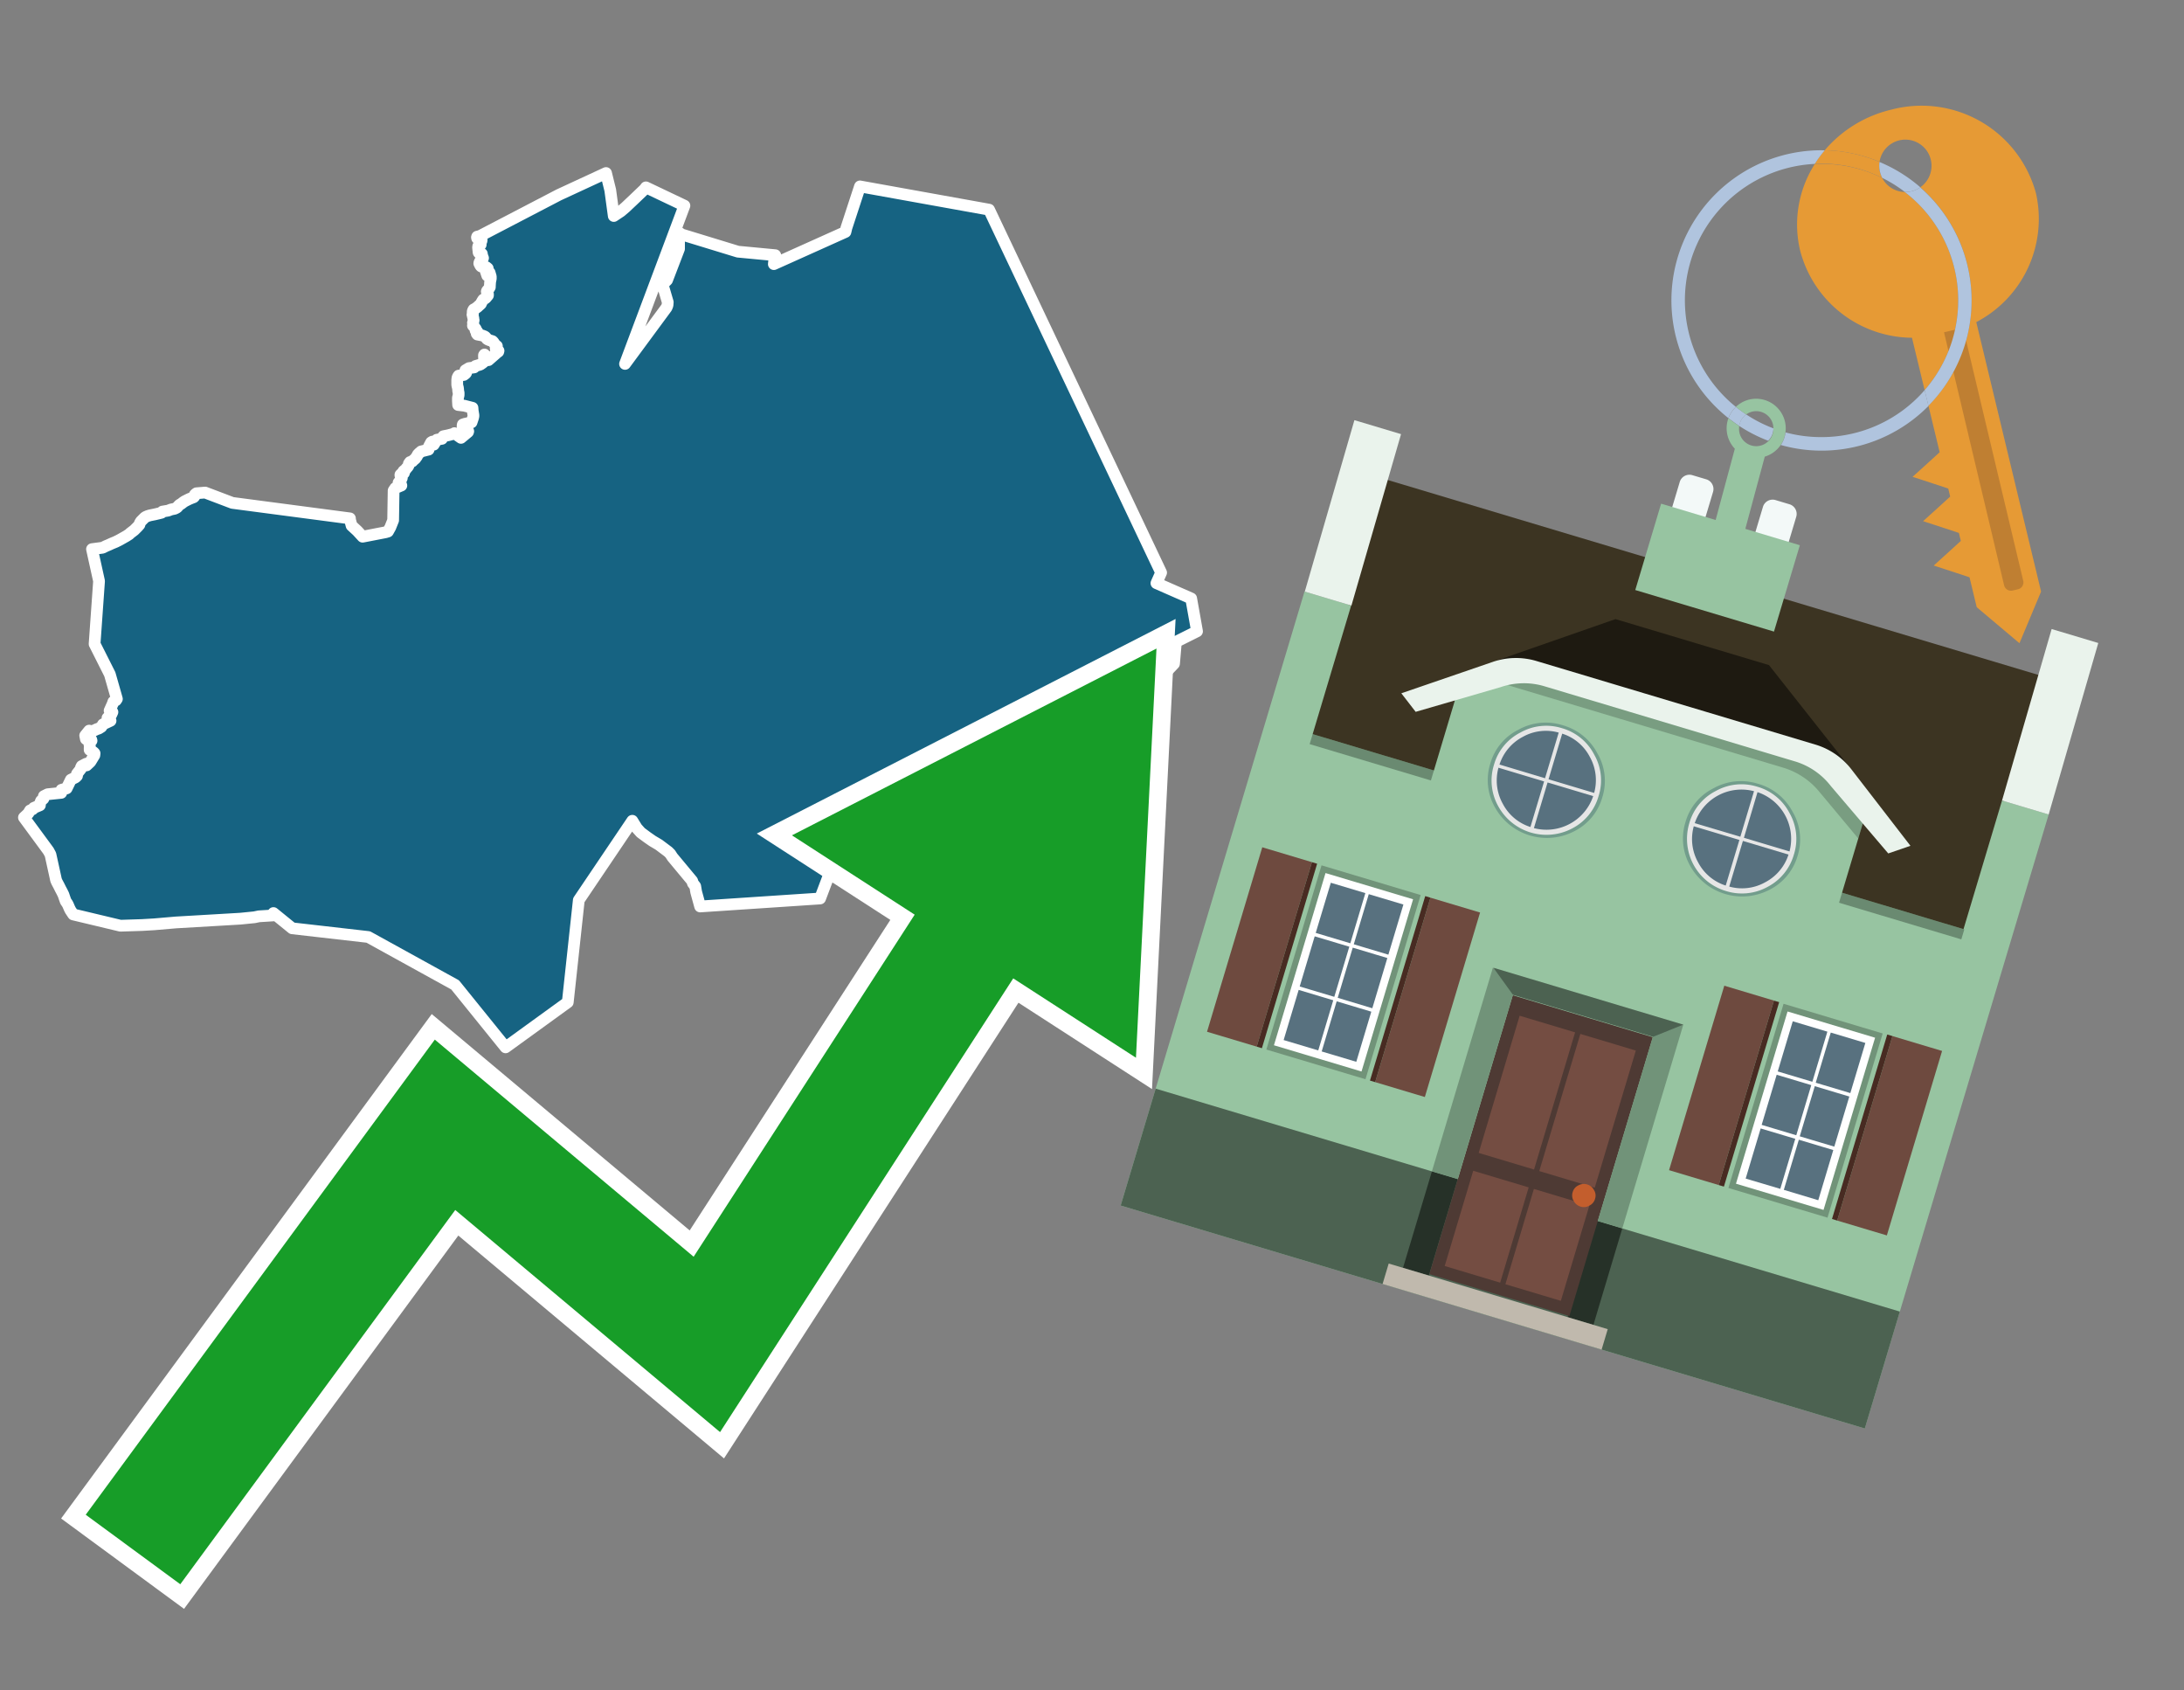 <svg id="Text" xmlns="http://www.w3.org/2000/svg" width="93.05" height="72" viewBox="0 0 93.05 72"><rect x="0" y="0" width="93.05" height="72" fill="#808080" stroke="none"/><polygon points="4.68,28.72 4.03,27.43 4.22,24.75 3.92,23.39 4.37,23.33 4.51,23.26 4.63,23.21 4.76,23.15 4.93,23.08 4.99,23.05 5.09,23 5.39,22.83 5.45,22.79 5.5,22.76 5.55,22.71 5.72,22.58 5.77,22.53 5.8,22.5 5.87,22.43 5.94,22.35 5.96,22.28 5.99,22.23 6.01,22.2 6.16,22.05 6.2,22.02 6.29,21.98 6.39,21.95 6.59,21.91 6.76,21.87 6.88,21.84 6.92,21.79 7.16,21.75 7.29,21.7 7.44,21.67 7.52,21.63 7.56,21.6 7.59,21.56 7.62,21.53 7.65,21.5 7.72,21.46 7.81,21.39 7.87,21.35 7.97,21.3 8.05,21.26 8.17,21.21 8.25,21.18 8.28,21.15 8.29,21.12 8.3,21.07 8.33,21.04 8.37,21.01 8.74,20.98 9.9,21.42 14.91,22.08 14.91,22.13 14.98,22.39 15.22,22.61 15.45,22.86 16.43,22.67 16.53,22.64 16.63,22.46 16.75,22.16 16.77,20.9 16.79,20.86 16.82,20.83 16.84,20.79 17.1,20.68 17.09,20.65 17.03,20.62 16.98,20.59 16.98,20.56 17,20.53 17.06,20.5 17.12,20.36 17.12,20.33 17.09,20.28 17.06,20.25 17.06,20.22 17.09,20.19 17.21,20.15 17.18,20.12 17.18,20.08 17.21,20.05 17.28,20 17.32,19.94 17.36,19.9 17.39,19.86 17.41,19.82 17.42,19.79 17.42,19.75 17.44,19.72 17.47,19.68 17.57,19.65 17.59,19.62 17.63,19.59 17.7,19.53 17.72,19.49 17.75,19.46 17.77,19.43 17.79,19.38 17.81,19.35 17.84,19.32 17.87,19.29 17.91,19.26 17.94,19.23 18.26,19.15 18.26,19.09 18.27,19.03 18.3,18.97 18.37,18.84 18.42,18.81 18.48,18.9 18.48,18.94 18.59,18.76 18.61,18.73 18.83,18.69 18.86,18.62 18.89,18.58 19.09,18.54 19.32,18.48 19.36,18.45 19.44,18.51 19.64,18.65 19.94,18.4 19.95,18.37 19.94,18.34 19.74,18.28 19.72,18.23 19.71,18.2 19.71,18.15 19.71,18.12 19.72,18.08 19.81,18.05 20.09,17.99 20.13,17.87 20.15,17.81 20.16,17.77 20.17,17.73 20.17,17.68 20.14,17.5 20.13,17.37 19.78,17.28 19.52,17.25 19.51,17.08 19.51,17.02 19.51,16.95 19.54,16.83 19.54,16.79 19.54,16.72 19.53,16.69 19.52,16.64 19.52,16.6 19.51,16.52 19.49,16.44 19.48,16.39 19.48,16.36 19.48,16.19 19.49,16.1 19.5,16.07 19.52,16.03 19.54,16 19.76,15.97 19.84,15.91 19.86,15.88 19.85,15.83 19.83,15.8 19.83,15.77 19.93,15.71 19.98,15.68 20.2,15.65 20.26,15.59 20.46,15.53 20.56,15.46 20.63,15.4 20.68,15.37 20.68,15.31 20.67,15.26 20.62,15.22 20.62,15.17 20.62,15.13 20.64,15.1 20.81,15.34 21.13,15.06 21.16,15.03 21.23,14.98 21.24,14.94 21.2,14.91 21.14,14.88 21.12,14.85 21.14,14.82 21.17,14.78 21.17,14.74 21.11,14.7 21.06,14.63 21.02,14.57 20.98,14.53 20.88,14.5 20.8,14.47 20.75,14.44 20.71,14.39 20.69,14.36 20.65,14.33 20.55,14.29 20.34,14.25 20.31,14.21 20.34,14.16 20.34,14.13 20.28,14.1 20.26,14.07 20.27,14.01 20.24,13.97 20.22,13.94 20.18,13.9 20.15,13.87 20.16,13.79 20.15,13.75 20.17,13.7 20.17,13.67 20.18,13.64 20.17,13.61 20.17,13.57 20.16,13.52 20.15,13.49 20.14,13.43 20.13,13.4 20.15,13.37 20.14,13.31 20.14,13.28 20.15,13.23 20.18,13.18 20.24,13.15 20.35,13.07 20.39,13.03 20.46,12.97 20.49,12.94 20.5,12.91 20.55,12.82 20.57,12.79 20.59,12.76 20.64,12.73 20.69,12.7 20.74,12.64 20.79,12.58 20.79,12.53 20.77,12.5 20.75,12.46 20.74,12.42 20.75,12.39 20.81,12.32 20.84,12.28 20.87,12.23 20.87,12.2 20.88,12.03 20.89,11.96 20.91,11.87 20.91,11.78 20.86,11.61 20.83,11.58 20.8,11.66 20.81,11.71 20.76,11.74 20.69,11.53 20.7,11.5 20.73,11.47 20.78,11.43 20.72,11.38 20.5,11.35 20.47,11.32 20.42,11.22 20.43,11.17 20.46,11.12 20.48,11.09 20.52,11.06 20.57,11.02 20.58,10.99 20.55,10.91 20.53,10.84 20.53,10.81 20.41,10.78 20.39,10.75 20.38,10.65 20.37,10.56 20.37,10.51 20.38,10.48 20.44,10.45 20.48,10.42 20.48,10.39 20.48,10.34 20.48,10.3 20.51,10.27 20.52,10.24 20.52,10.2 20.33,10.15 20.32,10.11 20.33,10.08 20.45,10.05 23.81,8.3 25.82,7.37 26,8.1 26.15,9.2 26.45,9 26.65,8.83 26.84,8.65 27.01,8.49 27.47,8.05 27.52,7.98 29.16,8.76 26.63,15.5 28.4,13.1 28.44,13 28.45,12.87 28.23,12.12 28.26,12.09 28.42,11.93 28.93,10.6 28.93,9.91 28.98,9.94 29.02,9.98 31.44,10.72 33.03,10.87 33,10.95 32.97,11.25 36.02,9.88 36.04,9.8 36.06,9.71 36.64,7.94 42.14,8.93 49.47,24.39 49.27,24.84 50.75,25.49 51,26.89 50.1,27.34 50.02,28.27 48.75,29.61 49.08,29.94 49.1,30.12 48.86,30.18 48.69,30.23 48.37,30.3 48.08,30.37 47.9,30.41 47.46,30.47 47.4,30.51 47.41,30.62 47.18,30.74 47.11,30.78 47.1,30.82 47.12,31 47.13,31.2 47.14,31.29 47.14,31.36 47.14,31.43 47.08,31.89 47.07,32 47.05,32.14 47.02,32.25 47.01,32.29 47,32.33 46.98,32.37 46.95,32.42 46.89,32.5 46.86,32.57 46.82,32.66 46.8,32.76 46.8,32.82 46.8,32.86 46.81,32.89 46.81,32.93 46.81,33.02 46.8,33.08 46.78,33.14 46.77,33.18 46.77,33.24 46.77,33.29 46.77,33.34 46.78,33.38 46.79,33.42 46.8,33.46 46.79,33.51 46.79,33.55 46.78,33.61 46.72,33.8 46.7,33.86 46.69,33.97 46.67,34.06 46.64,34.19 46.59,34.35 46.56,34.57 46.55,34.6 46.5,34.72 46.48,34.77 46.36,34.99 46.34,35.04 46.32,35.08 46.31,35.12 46.3,35.21 46.29,35.3 46.31,35.37 46.32,35.43 46.31,35.52 46.32,35.58 46.32,35.63 46.34,35.69 46.34,35.73 46.34,35.77 46.34,35.86 46.35,35.91 46.34,35.95 46.33,36.01 46.31,36.06 46.3,36.1 46.32,36.21 46.33,36.31 46.36,36.43 46.34,36.56 45.94,36.61 44.95,36.66 44.39,36.71 44.29,36.74 43.65,36.78 42.62,36.81 42.2,36.86 41.87,36.89 41.18,36.92 41.04,36.95 40.75,36.99 40.02,37.02 39.85,37.05 38.66,37.1 38.35,37.14 37.56,37.17 36.99,37.2 36.8,37.23 36.1,37.26 35.78,37.31 35.48,37.34 35.28,37.37 34.94,38.27 29.83,38.61 29.66,37.99 29.62,37.75 29.52,37.62 29.5,37.55 29.49,37.52 28.65,36.51 28.56,36.37 28.47,36.28 28.07,35.98 27.8,35.82 27.57,35.66 27.3,35.46 27.13,35.27 26.94,34.96 24.66,38.34 24.19,42.69 21.54,44.61 19.39,41.95 15.69,39.91 12.45,39.54 11.65,38.89 11.67,38.99 11.03,39.03 10.84,39.07 10.24,39.13 9.73,39.16 8.36,39.24 7.5,39.29 6.57,39.37 6.06,39.4 5.13,39.43 3.12,38.95 3,38.77 2.96,38.69 2.9,38.55 2.88,38.51 2.85,38.46 2.8,38.39 2.74,38.22 2.71,38.13 2.69,38.08 2.67,38.05 2.66,38.02 2.58,37.87 2.56,37.83 2.5,37.71 2.43,37.58 2.39,37.49 2.38,37.45 2.37,37.4 2.15,36.4 2.07,36.25 2.02,36.18 1.02,34.82 1.16,34.69 1.21,34.64 1.28,34.52 1.39,34.47 1.42,34.44 1.44,34.41 1.7,34.3 1.7,34.23 1.73,34.16 1.75,34.11 1.85,34.02 1.87,33.91 2.03,33.83 2.61,33.77 2.61,33.71 2.61,33.67 2.62,33.64 2.84,33.58 3.02,33.21 3.22,33.11 3.28,33.05 3.29,32.99 3.28,32.96 3.46,32.73 3.45,32.69 3.48,32.63 3.67,32.53 3.69,32.6 3.85,32.45 4.02,32.17 4.03,32.09 4.01,32.06 3.97,32.03 3.82,31.94 3.82,31.85 3.83,31.8 3.81,31.7 3.81,31.67 3.83,31.62 3.86,31.59 3.9,31.55 3.89,31.51 3.66,31.48 3.63,31.33 3.8,31.12 3.93,31.15 4.12,31.06 4.21,31.03 4.32,30.96 4.39,30.85 4.71,30.7 4.69,30.66 4.58,30.58 4.62,30.54 4.74,30.44 4.79,30.33 4.67,30.27 4.8,29.98 4.83,29.89 4.88,29.86 4.94,29.83 4.96,29.8 4.98,29.77 " fill="#166382" stroke="#fff" stroke-linejoin="round" stroke-width="0.5"/><polygon points="49.272 27.624 33.741 35.58 38.97 38.959 29.553 53.529 18.525 44.281 3.652 64.518 7.681 67.479 19.396 51.538 30.678 60.999 43.169 41.673 48.398 45.053 49.272 27.624" fill="none" stroke="#fff" stroke-miterlimit="10" stroke-width="1.5"/><polygon points="49.272 27.624 33.741 35.58 38.97 38.959 29.553 53.529 18.525 44.281 3.652 64.518 7.681 67.479 19.396 51.538 30.678 60.999 43.169 41.673 48.398 45.053 49.272 27.624" fill="#179d28"/><path d="M80.19,7.577a1.16,1.16,0,0,1-.094-.251,1.114,1.114,0,0,1-.018-.429A6.367,6.367,0,0,0,77.743,6.4a5.269,5.269,0,0,0-.423.577c.1,0,.192-.007.288-.007A5.794,5.794,0,0,1,80.19,7.577Z" fill="#e69a35"/><path d="M77.608,6.4A6.394,6.394,0,0,0,73.64,17.81a1.26,1.26,0,0,1,.317-.48A5.821,5.821,0,0,1,77.32,6.981a5.269,5.269,0,0,1,.423-.577Z" fill="#b0c4de"/><path d="M84.2,13.72a4.962,4.962,0,0,0,2.545-5.48,5.047,5.047,0,0,0-6.179-3.566A5.322,5.322,0,0,0,77.743,6.4a6.367,6.367,0,0,1,2.335.493,1.114,1.114,0,1,1,1.736,1.084,6.392,6.392,0,0,1,.347,9.3l.479,1.985-.438.4-.716.648.92.3.6.2.082.341-.438.4-.716.648.92.3.605.2.082.341-.438.4-.716.649.92.3.605.2.307,1.274,1.821,1.534.921-2.2Z" fill="#e69a35"/><path d="M81.154,8.179a1.115,1.115,0,0,1-.964-.6,5.794,5.794,0,0,0-2.582-.6c-.1,0-.192,0-.288.007a4.783,4.783,0,0,0-.625,3.685,4.962,4.962,0,0,0,4.765,3.715L82,16.617a5.82,5.82,0,0,0-.846-8.438Z" fill="#e69a35"/><path d="M74.1,18.142a6.386,6.386,0,0,0,1.232.63.73.73,0,0,0,.224-.527h0a5.783,5.783,0,0,1-1.159-.593A.733.733,0,0,0,74.1,18.142Z" fill="#b0c4de"/><path d="M74.4,17.652q-.228-.152-.44-.322a1.26,1.26,0,0,0-.317.48c.148.117.3.228.46.332A.733.733,0,0,1,74.4,17.652Z" fill="#b0c4de"/><path d="M74.824,16.984a1.257,1.257,0,0,0-.867.346c.141.114.288.222.44.322a.731.731,0,0,1,1.159.593h0a.732.732,0,1,1-1.463,0,.7.7,0,0,1,.007-.1c-.158-.1-.312-.215-.46-.332a1.258,1.258,0,0,0,.273,1.3l-.979,3.635,1.275.341.98-3.639a1.266,1.266,0,0,0,.681-.5,1.249,1.249,0,0,0,.2-.538,1.328,1.328,0,0,0,.012-.168A1.262,1.262,0,0,0,74.824,16.984Z" fill="#97c4a1"/><path d="M85.974,25.1l-.226.053a.3.3,0,0,1-.362-.223l-2.56-10.777.81-.193L86.2,24.736A.3.3,0,0,1,85.974,25.1Z" fill="#bf7f32"/><path d="M80.1,7.326a1.16,1.16,0,0,0,.094.251,5.833,5.833,0,0,1,.964.6,1.137,1.137,0,0,0,.287-.031,1.108,1.108,0,0,0,.373-.167A6.371,6.371,0,0,0,80.078,6.9,1.114,1.114,0,0,0,80.1,7.326Z" fill="#b0c4de"/><path d="M77.608,18.618a5.836,5.836,0,0,1-1.534-.2,1.24,1.24,0,0,1-.2.537,6.4,6.4,0,0,0,6.291-1.666L82,16.617A5.807,5.807,0,0,1,77.608,18.618Z" fill="#b0c4de"/><path d="M81.814,7.981a1.108,1.108,0,0,1-.373.167,1.137,1.137,0,0,1-.287.031A5.82,5.82,0,0,1,82,16.617l.161.667a6.392,6.392,0,0,0-.347-9.3Z" fill="#b0c4de"/><polygon points="83.79 39.753 55.78 31.364 58.988 20.404 86.964 28.783 83.79 39.753 83.79 39.753" fill="#3c3422" fill-rule="evenodd"/><polygon points="81.705 53.32 87.284 34.692 85.297 34.097 83.656 39.575 55.926 31.269 57.567 25.791 55.579 25.196 47.746 51.348 79.451 60.844 81.705 53.32" fill="#97c4a1" fill-rule="evenodd"/><rect x="69.522" y="21.148" width="0.444" height="28.983" transform="translate(15.592 92.226) rotate(-73.326)" opacity="0.3"/><polygon points="87.284 34.692 85.297 34.097 87.411 26.793 89.398 27.388 87.284 34.692 87.284 34.692" fill="#eaf3ec" fill-rule="evenodd"/><polygon points="57.578 25.794 55.591 25.199 57.705 17.896 59.692 18.491 57.578 25.794 57.578 25.794" fill="#eaf3ec" fill-rule="evenodd"/><polygon points="79.451 60.844 80.943 55.865 49.238 46.369 47.747 51.348 79.451 60.844 79.451 60.844" fill="#4c6251" fill-rule="evenodd"/><path d="M71.566,20.528l-.522,1.743,1.418.425.523-1.744a.432.432,0,0,0-.289-.536l-.593-.177A.431.431,0,0,0,71.566,20.528Z" fill="#f3f9f8" fill-rule="evenodd"/><path d="M75.111,21.589l-.522,1.743,1.418.425.522-1.743a.43.43,0,0,0-.289-.536l-.593-.178A.43.43,0,0,0,75.111,21.589Z" fill="#f3f9f8" fill-rule="evenodd"/><polygon points="75.368 28.329 68.829 26.37 63.807 28.121 78.733 32.591 75.368 28.329" fill="#1e1a11"/><polygon points="78.248 32.422 64.442 28.287 62.236 28.998 60.064 36.247 77.453 41.455 79.651 34.116 78.248 32.422" fill="#97c4a1"/><path d="M77.74,32.516S65.088,28.725,65,28.7l-.938.43,11.892,3.562a3.175,3.175,0,0,1,1.532,1l1.685,2.02.327-1.09Z" fill-rule="evenodd" opacity="0.2"/><path d="M77.35,31.716,65.458,28.154a3.041,3.041,0,0,0-1.854.037l-3.9,1.339.611.79,3.626-1.054a3.045,3.045,0,0,1,1.855-.037l10.673,3.2A3.028,3.028,0,0,1,78,33.477l2.45,2.874.945-.325-2.518-3.26A3.036,3.036,0,0,0,77.35,31.716Z" fill="#eaf3ec"/><polygon points="76.683 23.223 70.773 21.453 69.671 25.132 75.581 26.902 76.683 23.223 76.683 23.223" fill="#97c4a1" fill-rule="evenodd"/><g id="Symbol_9_0_Layer2_0_MEMBER_8_MEMBER_21_MEMBER_0_FILL" data-name="Symbol 9 0 Layer2 0 MEMBER 8 MEMBER 21 MEMBER 0 FILL"><path d="M66.584,30.892a2.39,2.39,0,0,0-1.891.189,2.317,2.317,0,0,0-1.2,1.448A2.345,2.345,0,0,0,63.7,34.4a2.528,2.528,0,0,0,3.367,1.008,2.339,2.339,0,0,0,1.2-1.447,2.313,2.313,0,0,0-.208-1.87A2.394,2.394,0,0,0,66.584,30.892Z" fill="#729d8c"/></g><g id="Symbol_9_0_Layer2_0_MEMBER_8_MEMBER_21_MEMBER_1_FILL" data-name="Symbol 9 0 Layer2 0 MEMBER 8 MEMBER 21 MEMBER 1 FILL"><path d="M66.547,31.016a2.241,2.241,0,0,0-1.769.185,2.213,2.213,0,0,0-1.127,1.376,2.239,2.239,0,0,0,.185,1.768,2.341,2.341,0,0,0,3.145.942,2.234,2.234,0,0,0,1.126-1.376,2.207,2.207,0,0,0-.185-1.768A2.237,2.237,0,0,0,66.547,31.016Z" fill="#e6e6e6"/></g><g id="Symbol_9_0_Layer2_0_MEMBER_8_MEMBER_21_MEMBER_2_MEMBER_0_FILL" data-name="Symbol 9 0 Layer2 0 MEMBER 8 MEMBER 21 MEMBER 2 MEMBER 0 FILL"><path d="M65.787,33.284,63.843,32.7a2.036,2.036,0,0,0,.186,1.539,2.015,2.015,0,0,0,1.175.986Z" fill="#58717f"/></g><g id="Symbol_9_0_Layer2_0_MEMBER_8_MEMBER_21_MEMBER_2_MEMBER_1_FILL" data-name="Symbol 9 0 Layer2 0 MEMBER 8 MEMBER 21 MEMBER 2 MEMBER 1 FILL"><path d="M65.827,33.148l.582-1.944a2.01,2.01,0,0,0-1.523.178,2.037,2.037,0,0,0-1,1.183Z" fill="#58717f"/></g><g id="Symbol_9_0_Layer2_0_MEMBER_8_MEMBER_21_MEMBER_2_MEMBER_2_FILL" data-name="Symbol 9 0 Layer2 0 MEMBER 8 MEMBER 21 MEMBER 2 MEMBER 2 FILL"><path d="M67.878,33.91l-1.943-.582-.582,1.944a2.1,2.1,0,0,0,2.525-1.362Z" fill="#58717f"/></g><g id="Symbol_9_0_Layer2_0_MEMBER_8_MEMBER_21_MEMBER_2_MEMBER_3_FILL" data-name="Symbol 9 0 Layer2 0 MEMBER 8 MEMBER 21 MEMBER 2 MEMBER 3 FILL"><path d="M66.558,31.249l-.582,1.943,1.943.582a2.031,2.031,0,0,0-.186-1.539A2.009,2.009,0,0,0,66.558,31.249Z" fill="#58717f"/></g><g id="Symbol_9_0_Layer2_0_MEMBER_8_MEMBER_21_MEMBER_0_FILL-2" data-name="Symbol 9 0 Layer2 0 MEMBER 8 MEMBER 21 MEMBER 0 FILL"><path d="M74.9,33.384a2.4,2.4,0,0,0-1.891.189,2.316,2.316,0,0,0-1.2,1.448,2.341,2.341,0,0,0,.209,1.87A2.527,2.527,0,0,0,75.387,37.9a2.345,2.345,0,0,0,1.2-1.447,2.314,2.314,0,0,0-.209-1.87A2.389,2.389,0,0,0,74.9,33.384Z" fill="#729d8c"/></g><g id="Symbol_9_0_Layer2_0_MEMBER_8_MEMBER_21_MEMBER_1_FILL-2" data-name="Symbol 9 0 Layer2 0 MEMBER 8 MEMBER 21 MEMBER 1 FILL"><path d="M74.867,33.508a2.239,2.239,0,0,0-1.768.185,2.21,2.21,0,0,0-1.127,1.376,2.316,2.316,0,0,0,1.564,2.883,2.261,2.261,0,0,0,1.765-.173A2.237,2.237,0,0,0,76.428,36.4a2.209,2.209,0,0,0-.185-1.769A2.239,2.239,0,0,0,74.867,33.508Z" fill="#e6e6e6"/></g><g id="Symbol_9_0_Layer2_0_MEMBER_8_MEMBER_21_MEMBER_2_MEMBER_0_FILL-2" data-name="Symbol 9 0 Layer2 0 MEMBER 8 MEMBER 21 MEMBER 2 MEMBER 0 FILL"><path d="M74.107,35.776l-1.943-.582a2.031,2.031,0,0,0,.186,1.539,2.009,2.009,0,0,0,1.175.986Z" fill="#58717f"/></g><g id="Symbol_9_0_Layer2_0_MEMBER_8_MEMBER_21_MEMBER_2_MEMBER_1_FILL-2" data-name="Symbol 9 0 Layer2 0 MEMBER 8 MEMBER 21 MEMBER 2 MEMBER 1 FILL"><path d="M74.148,35.64,74.73,33.7a2.1,2.1,0,0,0-2.525,1.362Z" fill="#58717f"/></g><g id="Symbol_9_0_Layer2_0_MEMBER_8_MEMBER_21_MEMBER_2_MEMBER_2_FILL-2" data-name="Symbol 9 0 Layer2 0 MEMBER 8 MEMBER 21 MEMBER 2 MEMBER 2 FILL"><path d="M76.2,36.4l-1.943-.582-.582,1.944a2.015,2.015,0,0,0,1.523-.178A2.036,2.036,0,0,0,76.2,36.4Z" fill="#58717f"/></g><g id="Symbol_9_0_Layer2_0_MEMBER_8_MEMBER_21_MEMBER_2_MEMBER_3_FILL-2" data-name="Symbol 9 0 Layer2 0 MEMBER 8 MEMBER 21 MEMBER 2 MEMBER 3 FILL"><path d="M74.879,33.741,74.3,35.684l1.943.582a2.1,2.1,0,0,0-1.361-2.525Z" fill="#58717f"/></g><polygon points="51.426 43.946 53.542 44.58 55.896 36.723 53.78 36.089 51.426 43.946 51.426 43.946" fill="#6e4a3f" fill-rule="evenodd"/><polygon points="53.542 44.58 53.764 44.647 56.117 36.789 55.896 36.723 53.542 44.58 53.542 44.58" fill="#482b22" fill-rule="evenodd"/><polygon points="60.706 46.726 58.59 46.092 60.943 38.235 63.059 38.868 60.706 46.726 60.706 46.726" fill="#6e4a3f" fill-rule="evenodd"/><polygon points="58.59 46.092 58.368 46.026 60.722 38.168 60.943 38.235 58.59 46.092 58.59 46.092" fill="#482b22" fill-rule="evenodd"/><rect x="53.146" y="39.209" width="8.19" height="4.408" transform="translate(1.145 84.365) rotate(-73.326)" fill="#719379"/><polygon points="60.205 38.304 56.474 37.187 54.277 44.522 58.008 45.639 60.205 38.304 60.205 38.304" fill="#fff" fill-rule="evenodd"/><path d="M59.792,38.527l-.64,2.136-1.474-.442.639-2.135,1.475.441Zm-1.621-.485-.64,2.136-1.474-.442L56.7,37.6l1.474.442Zm-2.158,1.84,1.475.441-.64,2.136-1.474-.441.639-2.136Zm-.683,2.282,1.474.441-.639,2.136L54.69,44.3l.64-2.135Zm.981,2.621.639-2.136,1.475.442-.64,2.135-1.474-.441Zm2.158-1.84L56.994,42.5l.64-2.136,1.474.442-.639,2.136Z" fill="#58717f" fill-rule="evenodd"/><polygon points="80.39 52.621 78.274 51.988 80.628 44.13 82.743 44.764 80.39 52.621 80.39 52.621" fill="#6e4a3f" fill-rule="evenodd"/><polygon points="78.274 51.988 78.053 51.921 80.406 44.064 80.628 44.13 78.274 51.988 78.274 51.988" fill="#482b22" fill-rule="evenodd"/><polygon points="71.111 49.842 73.227 50.476 75.58 42.619 73.464 41.985 71.111 49.842 71.111 49.842" fill="#6e4a3f" fill-rule="evenodd"/><polygon points="73.227 50.476 73.448 50.542 75.802 42.685 75.58 42.619 73.227 50.476 73.227 50.476" fill="#482b22" fill-rule="evenodd"/><rect x="72.83" y="45.105" width="8.19" height="4.408" transform="translate(9.534 107.426) rotate(-73.326)" fill="#719379"/><polygon points="76.159 43.083 79.889 44.2 77.692 51.535 73.962 50.418 76.159 43.083 76.159 43.083" fill="#fff" fill-rule="evenodd"/><path d="M76.381,43.5l1.475.442-.64,2.135-1.475-.441.64-2.136ZM78,43.981l1.474.442-.64,2.136-1.474-.442L78,43.981Zm.791,2.724-.64,2.135L76.679,48.4l.64-2.136,1.474.442Zm-.684,2.282-.639,2.135L76,50.68l.64-2.135,1.474.442Zm-2.26,1.65L74.375,50.2l.639-2.135,1.475.441-.64,2.136Zm-.791-2.724.64-2.135,1.474.441-.639,2.136-1.475-.442Z" fill="#58717f" fill-rule="evenodd"/><polygon points="67.888 56.431 69.118 52.323 68.019 51.994 66.789 56.102 67.888 56.431 67.888 56.431" fill="#263128" fill-rule="evenodd"/><polygon points="60.877 54.331 62.108 50.223 61.007 49.894 59.776 54.002 60.877 54.331 60.877 54.331" fill="#263128" fill-rule="evenodd"/><g id="Symbol_9_0_Layer2_0_MEMBER_8_MEMBER_12_MEMBER_0_FILL" data-name="Symbol 9 0 Layer2 0 MEMBER 8 MEMBER 12 MEMBER 0 FILL"><path d="M70.418,44.178l-5.965-1.786L60.9,54.27l5.964,1.786Z" fill="#4e3a34"/></g><g id="Symbol_9_0_Layer2_0_MEMBER_8_MEMBER_12_MEMBER_1_MEMBER_0_FILL" data-name="Symbol 9 0 Layer2 0 MEMBER 8 MEMBER 12 MEMBER 1 MEMBER 0 FILL"><path d="M65.358,49.815l1.75-5.843-2.363-.708L63,49.107Z" fill="#744d42"/></g><g id="Symbol_9_0_Layer2_0_MEMBER_8_MEMBER_12_MEMBER_1_MEMBER_1_FILL" data-name="Symbol 9 0 Layer2 0 MEMBER 8 MEMBER 12 MEMBER 1 MEMBER 1 FILL"><path d="M67.331,44.039l-1.75,5.842,2.364.708,1.75-5.842Z" fill="#744d42"/></g><g id="Symbol_9_0_Layer2_0_MEMBER_8_MEMBER_12_MEMBER_2_MEMBER_0_FILL" data-name="Symbol 9 0 Layer2 0 MEMBER 8 MEMBER 12 MEMBER 2 MEMBER 0 FILL"><path d="M63.915,54.633l1.215-4.058-2.363-.707-1.215,4.057Z" fill="#744d42"/></g><g id="Symbol_9_0_Layer2_0_MEMBER_8_MEMBER_12_MEMBER_2_MEMBER_1_FILL" data-name="Symbol 9 0 Layer2 0 MEMBER 8 MEMBER 12 MEMBER 2 MEMBER 1 FILL"><path d="M66.5,55.407l1.215-4.057-2.363-.708L64.138,54.7Z" fill="#744d42"/></g><g id="Symbol_9_0_Layer2_0_MEMBER_8_MEMBER_13_FILL" data-name="Symbol 9 0 Layer2 0 MEMBER 8 MEMBER 13 FILL"><path d="M67.959,51.058a.439.439,0,0,0-.045-.367.487.487,0,0,0-.669-.2.445.445,0,0,0-.239.282.457.457,0,0,0,.041.378.481.481,0,0,0,.293.242.459.459,0,0,0,.377-.042A.453.453,0,0,0,67.959,51.058Z" fill="#c35e2d"/></g><g id="Symbol_9_0_Layer2_0_MEMBER_8_MEMBER_14_FILL" data-name="Symbol 9 0 Layer2 0 MEMBER 8 MEMBER 14 FILL"><path d="M64.557,42.047l-.951-.833-2.6,8.68,1.1.329Z" fill="#719379"/></g><g id="Symbol_9_0_Layer2_0_MEMBER_8_MEMBER_15_FILL" data-name="Symbol 9 0 Layer2 0 MEMBER 8 MEMBER 15 FILL"><path d="M71.718,43.643l-1.2.19L68.072,52.01l1.046.313Z" fill="#719379"/></g><g id="Symbol_9_0_Layer2_0_MEMBER_8_MEMBER_16_FILL" data-name="Symbol 9 0 Layer2 0 MEMBER 8 MEMBER 16 FILL"><path d="M63.627,41.22l.836,1.156,5.961,1.786,1.294-.519Z" fill="#4c6251"/></g><polygon points="58.905 54.69 59.166 53.819 68.498 56.614 68.237 57.485 58.905 54.69 58.905 54.69" fill="#c0b9ad" fill-rule="evenodd"/></svg>